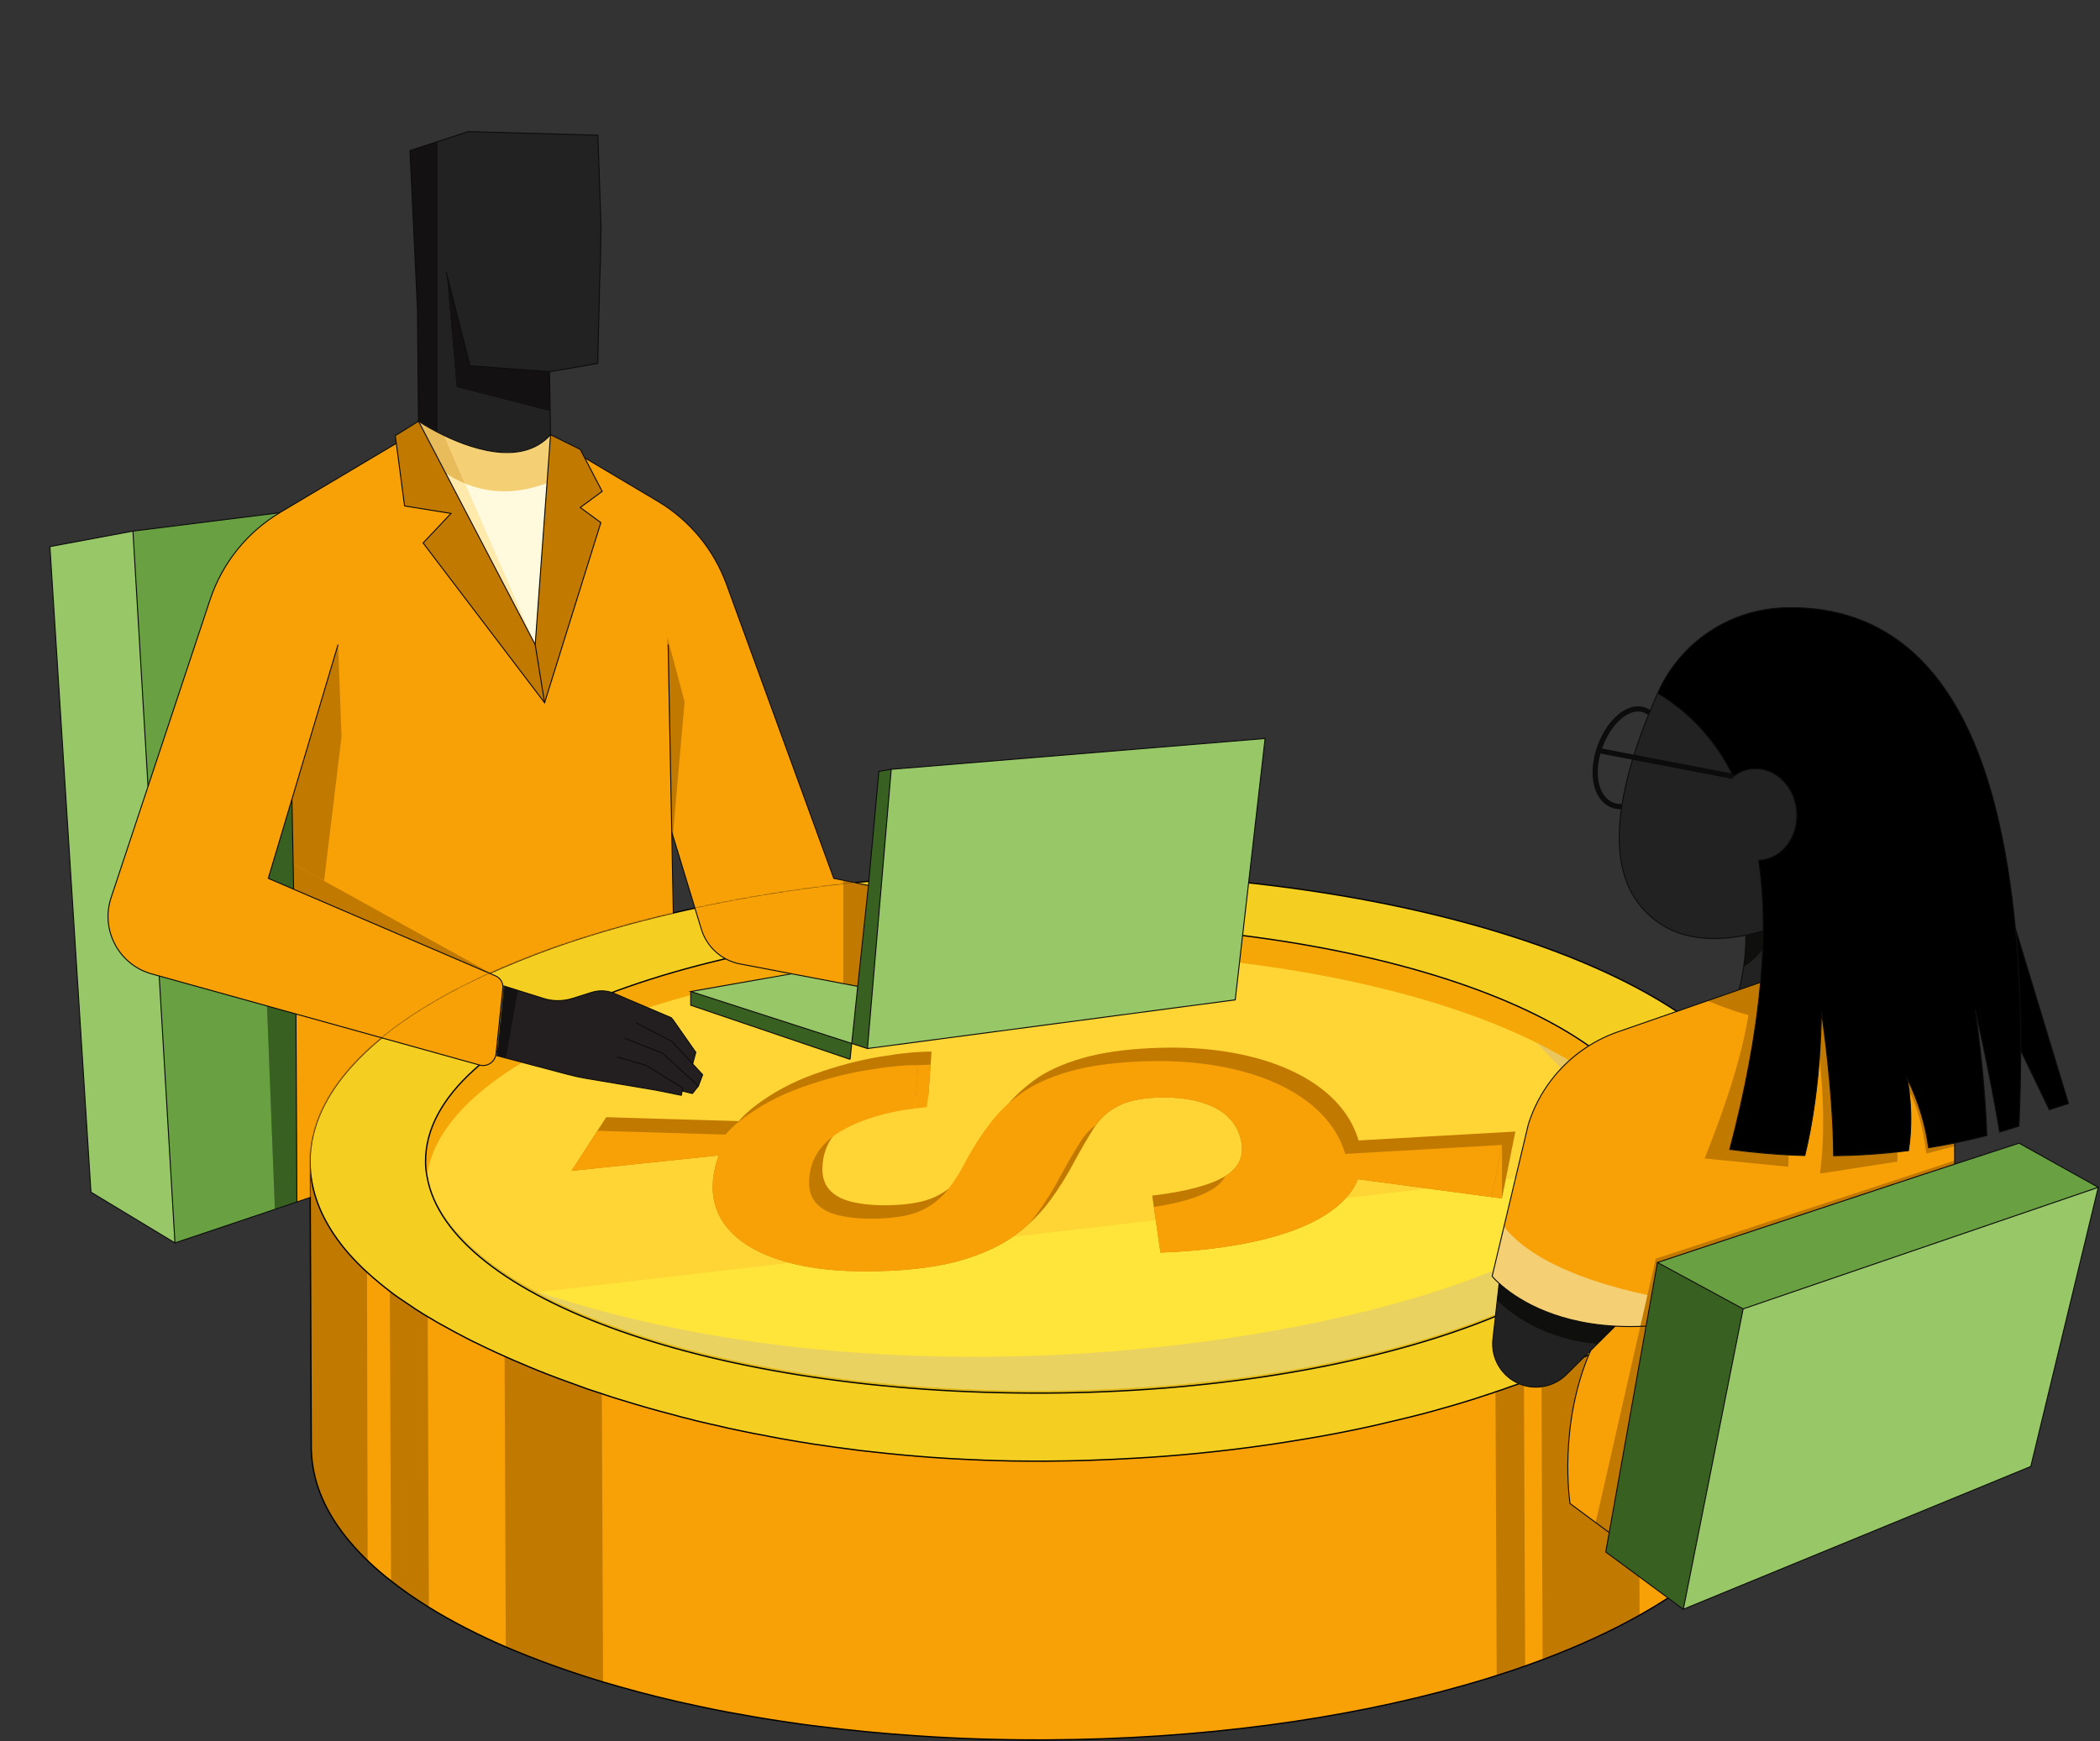 <svg width="1728" height="1433" viewBox="0 0 1728 1433" fill="none" xmlns="http://www.w3.org/2000/svg">
<rect x="0" y="0" width="1728" height="1433" fill="#333333" stroke="none"/>
<path d="M1463.24 1189.35L1462.99 1189.21C1461.73 1241.41 1419.76 1289.7 1349.15 1329.3C1325.64 1342.57 1298.92 1354.78 1269.37 1365.93C1264.7 1367.72 1259.88 1369.36 1254.96 1371.15C1247.32 1373.91 1239.57 1376.51 1231.55 1378.99C1229.71 1379.54 1227.87 1380.23 1225.89 1380.79C1218.25 1383.13 1210.48 1385.48 1202.48 1387.68C1105.42 1415.14 987.706 1431.4 860.705 1431.95C824.444 1432.09 788.914 1431.03 754.375 1428.57C726.991 1426.8 700.477 1424.18 674.559 1420.89C669.755 1420.36 664.927 1419.69 660.118 1419.05C643.22 1416.68 626.546 1414.15 610.383 1411.09C597.664 1408.98 585.087 1406.45 572.855 1403.78C551.262 1399.25 530.519 1394.03 510.628 1388.4C505.824 1387.06 501.019 1385.59 496.187 1384.26C467.422 1375.54 440.632 1365.86 416.164 1355.38C392.803 1345.28 371.693 1334.34 352.883 1322.74C341.639 1315.71 331.245 1308.56 321.725 1300.99C318.506 1298.55 315.539 1296.12 312.55 1293.54C309.032 1290.55 305.674 1287.5 302.478 1284.41C294.407 1276.66 287.37 1268.68 281.323 1260.64C265.709 1239.62 256.971 1217.36 256.258 1194.27L256.143 1194.41L255.154 959.494C255.959 981.797 264.72 1003.3 280.265 1023.65C286.427 1031.65 293.671 1039.42 301.926 1046.99C304.984 1049.79 308.181 1052.58 311.492 1055.31C314.458 1057.75 317.425 1060.19 320.644 1062.6C325.358 1066.26 330.417 1069.75 335.614 1073.13C339.822 1076.12 344.26 1078.95 348.859 1081.78C349.848 1082.33 350.837 1083 351.826 1083.55C354.056 1084.91 356.287 1086.24 358.632 1087.6C358.885 1087.74 359 1087.88 359.253 1087.99C368.888 1093.39 379.029 1098.91 389.791 1104.31C389.905 1104.31 390.135 1104.45 390.411 1104.59C393.378 1106.08 396.459 1107.56 399.563 1109.03C404.645 1111.45 409.821 1113.88 415.133 1116.16C420.189 1118.43 425.387 1120.73 430.699 1122.9C433.781 1124.25 436.863 1125.59 440.079 1126.8C440.587 1127.06 441.07 1127.19 441.574 1127.47C447.369 1129.75 453.44 1132.18 459.605 1134.46C466.525 1137.01 473.563 1139.57 480.735 1142.1C481.336 1142.37 482.091 1142.51 482.83 1142.9C486.416 1144.12 490.233 1145.31 493.937 1146.54C494.302 1146.67 494.81 1146.81 495.155 1146.93C499.866 1148.53 504.674 1150.15 509.596 1151.62C510.1 1151.76 510.607 1151.89 511.091 1152.03C524.931 1156.31 539.12 1160.47 553.813 1164.22C558.503 1165.55 563.312 1166.91 568.254 1167.97C569.358 1168.36 570.601 1168.63 571.819 1168.88C572.441 1169.16 573.176 1169.3 573.935 1169.42C576.027 1169.94 578.142 1170.5 580.214 1170.89C582.926 1171.55 585.639 1172.22 588.352 1172.75C595.252 1174.5 602.289 1175.97 609.323 1177.42C616.247 1178.89 623.399 1180.36 630.432 1181.53C631.675 1181.92 633.007 1182.06 634.274 1182.34C639.7 1183.39 645.011 1184.34 650.555 1185.26C653.267 1185.79 656.118 1186.18 659.087 1186.71C662.052 1187.1 664.996 1187.63 667.96 1188.15C669.824 1188.43 671.664 1188.69 673.528 1188.96C678.332 1189.63 683.136 1190.41 688.083 1191.08C691.417 1191.47 694.751 1192 698.199 1192.41C704.615 1193.33 711.145 1194.11 717.7 1194.78C722.504 1195.31 727.337 1195.81 732.141 1196.34C733.981 1196.48 735.844 1196.73 737.798 1196.87C742.488 1197.38 747.293 1197.77 752.239 1198.16C752.584 1198.3 752.974 1198.3 753.343 1198.3C771.346 1199.86 789.722 1200.85 808.37 1201.58C809.471 1201.72 810.693 1201.72 811.932 1201.72C817.224 1201.98 822.535 1202.09 827.961 1202.21C829.317 1202.21 830.674 1202.34 832.03 1202.32C841.159 1202.44 850.402 1202.51 859.787 1202.48C885.197 1202.37 910.099 1201.47 934.636 1199.98C942.153 1199.54 949.56 1199.1 956.964 1198.53C996.287 1195.51 1034.36 1190.87 1070.72 1184.73C1099.19 1180.13 1126.53 1174.43 1152.77 1167.92C1164.58 1165.16 1176.29 1162.13 1187.63 1158.81C1192.32 1157.57 1196.85 1156.19 1201.42 1154.81C1209.43 1152.47 1217.17 1149.98 1224.81 1147.36C1226.67 1146.81 1228.63 1146.26 1230.49 1145.43C1234.42 1144.21 1238.26 1142.97 1242.06 1141.45C1246.01 1140.21 1249.94 1138.72 1253.9 1137.18C1255.88 1136.49 1257.97 1135.82 1259.92 1134.85C1262.75 1134.02 1265.46 1132.92 1268.18 1131.82H1268.31C1268.92 1131.54 1269.67 1131.27 1270.27 1130.99C1273.61 1129.75 1276.8 1128.39 1280 1127.13C1288 1123.7 1295.89 1120.27 1303.38 1116.71C1304.88 1116.16 1306.24 1115.47 1307.57 1114.78C1308.08 1114.64 1308.56 1114.39 1309.04 1114.23C1309.29 1113.95 1309.55 1113.81 1309.89 1113.84C1314.07 1111.77 1318.15 1109.72 1322.19 1107.65C1325.62 1105.86 1329.09 1104.09 1332.4 1102.32C1332.52 1102.32 1332.66 1102.18 1332.77 1102.18C1333.76 1101.63 1334.61 1101.21 1335.48 1100.68C1339.42 1098.64 1343.12 1096.57 1346.8 1094.38C1347.17 1094.1 1347.65 1093.97 1348.04 1093.71C1363.03 1084.96 1376.83 1075.92 1389.25 1066.49C1392.93 1063.75 1396.61 1060.88 1400.05 1057.73C1404.24 1054.46 1408.17 1050.9 1411.97 1047.22C1413.46 1046 1414.93 1044.48 1416.38 1042.99C1416.75 1042.85 1417 1042.44 1417.37 1041.88C1420.93 1038.62 1424.36 1034.92 1427.44 1031.24C1445.95 1010.22 1457.47 988.144 1460.83 965.565C1461.68 961.081 1462.03 956.594 1462.14 952.111V950.34H1462.19L1463.2 1186.11C1463.2 1186.2 1463.2 1186.29 1463.2 1186.38V1189.24L1463.24 1189.35Z" fill="#F7A107"/>
<path d="M1348.15 1093.76L1349.14 1329.3C1325.64 1342.57 1298.92 1354.8 1269.37 1365.93L1268.38 1131.91C1268.98 1131.63 1269.69 1131.38 1270.29 1131.1C1273.63 1129.86 1276.82 1128.51 1280.02 1127.27C1288.02 1123.84 1295.88 1120.39 1303.41 1116.83C1304.9 1116.27 1306.26 1115.58 1307.59 1114.89C1308.1 1114.76 1308.58 1114.48 1309.06 1114.34C1309.31 1114.06 1309.57 1113.93 1309.94 1113.93C1314.12 1111.86 1318.19 1109.81 1322.24 1107.74C1325.68 1105.97 1329.14 1104.18 1332.45 1102.41C1332.56 1102.41 1332.7 1102.27 1332.82 1102.27C1333.8 1101.72 1334.65 1101.33 1335.53 1100.77C1339.46 1098.73 1343.16 1096.66 1346.84 1094.47C1347.21 1094.2 1347.72 1094.06 1348.08 1093.78C1348.08 1093.78 1348.11 1093.76 1348.13 1093.74L1348.15 1093.76Z" fill="#C17900"/>
<path d="M1253.99 1137.27L1254.98 1371.15C1247.34 1373.91 1239.6 1376.51 1231.57 1378.99L1230.58 1145.52C1234.49 1144.28 1238.3 1143.06 1242.1 1141.55C1246.06 1140.3 1249.99 1138.81 1253.92 1137.27C1253.92 1137.27 1253.94 1137.27 1253.97 1137.27H1253.99Z" fill="#C17900"/>
<path d="M495.24 1147.02L496.227 1384.26C467.463 1375.54 440.648 1365.86 416.205 1355.38L415.193 1116.25C420.229 1118.53 425.403 1120.8 430.69 1122.94C433.773 1124.27 436.879 1125.63 440.075 1126.85C440.579 1127.13 441.062 1127.26 441.57 1127.52C447.365 1129.79 453.432 1132.23 459.597 1134.51C466.517 1137.06 473.554 1139.61 480.73 1142.17C481.327 1142.44 482.087 1142.58 482.822 1142.97C486.408 1144.19 490.225 1145.38 493.929 1146.6C494.294 1146.74 494.802 1146.88 495.147 1147.02C495.147 1147.02 495.192 1147.02 495.216 1147.02H495.24Z" fill="#C17900"/>
<path d="M351.916 1083.62L352.928 1322.75C341.684 1315.73 331.29 1308.56 321.77 1300.99L320.758 1062.7C325.449 1066.33 330.485 1069.8 335.659 1073.18C339.867 1076.17 344.328 1079 348.904 1081.83C349.892 1082.38 350.881 1083.05 351.87 1083.6C351.87 1083.6 351.893 1083.6 351.916 1083.62Z" fill="#C17900"/>
<path d="M302.519 1284.44C294.448 1276.69 287.411 1268.71 281.364 1260.66C265.75 1239.64 257.012 1217.38 256.299 1194.29L256.184 1194.43L255.195 959.518C256 981.821 264.761 1003.32 280.306 1023.67C286.469 1031.67 293.712 1039.45 301.967 1047.01L302.519 1284.44Z" fill="#C17900"/>
<path d="M255.13 955.538V956.481C255.222 979.868 264.075 1002.4 280.332 1023.67C288.771 1034.64 299.28 1045.2 311.537 1055.34C314.503 1057.77 317.469 1060.21 320.688 1062.65C325.379 1066.31 330.461 1069.8 335.658 1073.18C339.866 1076.15 344.327 1079 348.903 1081.83C349.892 1082.36 350.881 1083.05 351.87 1083.6C354.1 1084.93 356.308 1086.29 358.676 1087.64C358.929 1087.78 359.044 1087.92 359.297 1088.04C368.932 1093.44 379.073 1098.96 389.835 1104.36C389.95 1104.36 390.202 1104.5 390.455 1104.61C393.422 1106.11 396.503 1107.58 399.608 1109.05C404.667 1111.49 409.864 1113.91 415.176 1116.21C420.236 1118.5 425.43 1120.78 430.742 1122.94C433.824 1124.27 436.927 1125.63 440.127 1126.85C440.63 1127.1 441.114 1127.24 441.621 1127.52C447.416 1129.79 453.483 1132.23 459.648 1134.51C466.568 1137.06 473.606 1139.61 480.757 1142.17C481.379 1142.44 482.114 1142.58 482.849 1142.97C486.439 1144.19 490.256 1145.38 493.956 1146.61C494.325 1146.74 494.829 1146.88 495.198 1147.02C499.889 1148.63 504.717 1150.24 509.639 1151.71C510.123 1151.85 510.626 1151.99 511.109 1152.12C524.929 1156.42 539.143 1160.56 553.836 1164.31C558.526 1165.64 563.33 1166.98 568.277 1168.06C569.381 1168.45 570.62 1168.73 571.863 1169C572.484 1169.28 573.219 1169.42 573.958 1169.53C576.049 1170.06 578.165 1170.61 580.257 1171C582.969 1171.67 585.682 1172.34 588.395 1172.86C595.319 1174.61 602.357 1176.06 609.391 1177.53C616.315 1179 623.466 1180.47 630.5 1181.65C631.742 1182.04 633.099 1182.18 634.317 1182.45C639.747 1183.51 645.059 1184.45 650.598 1185.37C653.311 1185.9 656.161 1186.31 659.13 1186.85C662.095 1187.24 665.039 1187.76 668.007 1188.29C669.847 1188.55 671.707 1188.82 673.571 1189.08C678.375 1189.74 683.184 1190.53 688.126 1191.19C691.46 1191.58 694.794 1192.11 698.246 1192.5C704.658 1193.42 711.192 1194.23 717.743 1194.87C722.551 1195.4 727.355 1195.93 732.184 1196.43C734.024 1196.55 735.888 1196.82 737.865 1196.96C742.556 1197.49 747.36 1197.88 752.306 1198.25C752.672 1198.39 753.041 1198.39 753.411 1198.39C771.414 1199.95 789.81 1200.94 808.414 1201.68C809.518 1201.82 810.761 1201.82 812 1201.79C817.311 1202.05 822.603 1202.16 828.028 1202.27C829.385 1202.27 830.741 1202.39 832.098 1202.39C841.227 1202.48 850.47 1202.58 859.855 1202.55C885.265 1202.44 910.167 1201.52 934.704 1200.07C942.221 1199.63 949.628 1199.19 957.007 1198.62C996.33 1195.61 1034.41 1190.96 1070.76 1184.82C1099.23 1180.22 1126.57 1174.52 1152.81 1168.04C1164.65 1165.25 1176.34 1162.22 1187.67 1158.91C1192.36 1157.66 1196.92 1156.28 1201.47 1154.91C1209.47 1152.56 1217.22 1150.08 1224.88 1147.45C1226.72 1146.9 1228.69 1146.35 1230.53 1145.52C1234.49 1144.28 1238.28 1143.04 1242.1 1141.55C1246.05 1140.3 1249.99 1138.78 1253.92 1137.27C1255.9 1136.58 1257.99 1135.89 1259.94 1134.92C1262.77 1134.09 1265.49 1132.99 1268.2 1131.91H1268.31C1268.93 1131.63 1269.67 1131.36 1270.27 1131.08C1273.61 1129.84 1276.8 1128.49 1280 1127.24C1288 1123.82 1295.88 1120.39 1303.38 1116.8C1304.85 1116.25 1306.21 1115.56 1307.57 1114.87C1308.05 1114.73 1308.55 1114.46 1309.04 1114.32C1309.29 1114.04 1309.52 1113.91 1309.91 1113.91C1314.1 1111.86 1318.17 1109.79 1322.22 1107.74C1325.66 1105.97 1329.12 1104.18 1332.42 1102.41C1332.54 1102.41 1332.68 1102.27 1332.79 1102.27C1333.78 1101.72 1334.63 1101.31 1335.51 1100.78C1339.44 1098.73 1343.14 1096.66 1346.82 1094.47C1347.19 1094.2 1347.67 1094.06 1348.06 1093.78C1363.08 1085.02 1376.85 1075.98 1389.27 1066.56C1392.95 1063.82 1396.65 1060.95 1400.08 1057.82C1404.26 1054.55 1408.19 1050.99 1411.99 1047.31C1413.46 1046.09 1414.93 1044.58 1416.4 1043.08C1416.77 1042.94 1417.02 1042.53 1417.37 1041.98C1420.93 1038.71 1424.38 1035.01 1427.44 1031.33C1445.98 1010.31 1457.47 988.238 1460.83 965.679C1461.68 961.195 1462.02 956.712 1462.12 952.204V950.434C1462.12 947.169 1461.96 943.766 1461.45 940.521C1460.42 930.336 1457.54 920.151 1453.06 910.376C1450.94 905.502 1448.46 900.605 1445.47 895.866C1381.77 792.411 1142.46 716.482 857.345 717.952C702.843 718.736 561.974 742.168 455.461 779.858C435.639 787.01 416.922 794.551 399.561 802.531C396.227 804.046 392.916 805.678 389.72 807.197C305.788 847.783 255.452 899.52 255.061 955.514L255.13 955.538Z" fill="#F4CF21"/>
<path d="M859.579 1146.54C1128.99 1145.2 1349.72 1064.12 1366 963.355C1366.83 959.242 1367.15 955.124 1367.13 950.941C1366.62 844.497 1138.02 758.976 857.715 760.357C577.406 761.737 349.663 849.508 350.169 955.952C350.169 960.139 350.537 964.253 351.41 968.346C368.657 1068.95 590.17 1147.84 859.579 1146.51V1146.54Z" fill="#F5A707"/>
<path d="M859.575 1146.54C1128.98 1145.2 1349.71 1064.12 1365.99 963.356C1348.75 862.752 1127.24 783.858 857.828 785.19C588.415 786.526 367.687 867.58 351.406 968.371C368.653 1068.97 590.166 1147.87 859.575 1146.54Z" fill="#DFBA1E"/>
<path d="M351.406 966.276C357.477 1001.87 389.302 1034.76 439.729 1062.28C440.35 1062.67 441.085 1063.09 441.845 1063.5C533.803 1113.12 686.859 1145.25 859.619 1144.4C1128.94 1143.13 1349.71 1062.01 1365.95 961.195C1365.7 959.563 1365.33 957.792 1364.82 956.042C1355.92 919.367 1319.89 885.68 1264.4 858.199C1171.34 811.843 1023.6 782.27 857.873 783.123C588.415 784.386 367.664 865.513 351.429 966.3L351.406 966.276Z" fill="#FFD536"/>
<path d="M859.58 1144.42C1128.99 1143.08 1349.72 1062.03 1366 961.24C1365.66 959.518 1365.31 957.723 1364.8 956.021C1110.62 985.683 720.875 1030.96 441.898 1063.5C533.856 1113.12 686.888 1145.27 859.58 1144.42Z" fill="#FFE439"/>
<g style="mix-blend-mode:multiply" opacity="0.2">
<path d="M439.758 1062.28C440.379 1062.67 441.114 1063.09 441.874 1063.5C533.832 1113.12 686.884 1145.25 859.648 1144.4C1128.96 1143.13 1349.74 1062.01 1365.97 961.195C1365.72 959.563 1365.36 957.792 1364.85 956.046C1355.95 919.367 1319.92 885.68 1264.43 858.199C1312.6 909.665 1358.09 946.523 1302.76 1001.99C1219.13 1085.85 782.59 1177.9 439.782 1062.3L439.758 1062.28Z" fill="#988AFF"/>
</g>
<path d="M1227.37 985.224L1117.34 970.507C1115.75 974.556 1113.61 978.463 1110.73 982.142C1110.46 982.487 1110.19 982.857 1109.91 983.202C1107.19 986.511 1104.07 989.687 1100.5 992.676C1100.23 992.928 1099.93 993.159 1099.65 993.387C1088.11 1002.84 1072.26 1010.61 1052.17 1016.64C1024.96 1024.75 992.403 1029.54 954.875 1030.89L949.45 993.387L948.093 984.006C976.029 980.672 996.013 975.315 1008.02 968.046C1008.13 967.977 1008.22 967.908 1008.34 967.839C1019.9 960.667 1024.09 950.616 1021.03 937.901C1018.02 925.438 1010.2 916.422 997.601 910.676C985.252 905.019 969.844 902.602 951.334 903.362C938.135 903.914 927.556 906.282 919.508 910.558C912.425 914.306 906.561 919.342 901.919 925.758C901.229 926.701 900.583 927.667 899.941 928.678C894.926 936.638 889.407 946.108 883.385 957.215C877.841 967.701 871.425 977.935 864.16 987.892C859.01 994.93 852.984 1001.55 846.064 1007.76C843.006 1010.52 839.785 1013.19 836.358 1015.78C825.093 1024.34 810.351 1031.38 792.162 1036.85C773.834 1042.34 750.609 1045.47 722.669 1046.21C689.076 1047.08 661.136 1043.68 639.061 1036.11C617.468 1028.73 602.499 1018.06 594.036 1004.36C585.829 991.113 584.355 975.429 589.252 957.516C589.853 955.262 590.564 953.077 591.323 950.941L470.207 963.656L491.592 930.636L498.837 919.46L607.88 922.68C611.466 918.631 615.397 914.838 619.836 911.366C634.646 899.752 651.41 890.671 670.241 883.93C688.845 877.262 706.852 872.526 724.351 869.627C741.801 866.731 755.852 865.375 766.545 865.537L763.97 901.157C760.453 901.591 757.026 902.099 753.691 902.671C734.905 905.868 718.852 911.09 705.426 918.449C696.642 923.253 689.856 928.934 685.097 935.533C681.141 941.004 678.591 947.099 677.437 953.861C675.76 963.725 676.91 971.543 680.958 977.2C685.072 982.95 691.72 986.926 700.918 989.135C710.186 991.34 721.061 992.238 733.5 991.848C748.745 991.364 760.705 989.111 769.257 985.135C773.351 983.226 777.099 980.948 780.571 978.28C784.32 975.405 787.678 972.07 790.692 968.302C796.369 961.171 801.636 952.712 806.534 943.006C811.984 932.959 818.262 923.208 825.413 913.758C826.883 911.825 828.402 909.941 830.01 908.077C836.082 901.088 843.164 894.671 851.237 888.831C861.284 881.562 874.255 875.629 890.167 871.008C905.964 866.411 925.026 863.629 947.516 862.593C968.833 861.627 988.61 862.475 1006.94 865.237C1025.49 868.019 1042.14 872.482 1056.9 878.667C1071.97 884.99 1084.54 892.763 1094.59 902.05C1104.89 911.594 1112.3 922.449 1116.69 934.729C1117.17 936.037 1117.5 937.324 1117.88 938.616L1246.94 931.257L1235.87 986.304L1227.37 985.155V985.224Z" fill="#C17900"/>
<path d="M1109.91 983.202C1107.19 986.512 1104.07 989.687 1100.5 992.676C1100.16 992.859 1099.88 993.09 1099.65 993.387C1088.11 1002.84 1072.26 1010.61 1052.17 1016.64C1024.97 1024.75 992.404 1029.54 954.876 1030.89L949.446 993.387C971.019 990.032 986.905 985.273 997.046 979.108C1002.29 975.937 1006.04 972.164 1008.34 967.839C1019.91 960.667 1024.09 950.616 1021.03 937.901C1018.02 925.438 1010.2 916.422 997.598 910.676C985.252 905.019 969.845 902.603 951.335 903.362C938.132 903.914 927.557 906.282 919.508 910.558C912.426 914.306 906.562 919.346 901.916 925.759C896.787 929.531 892.466 934.177 888.969 939.741C883.958 947.676 878.439 957.146 872.413 968.278C866.873 978.763 860.457 988.997 853.167 998.955C850.958 1001.96 848.591 1004.91 846.04 1007.76C842.982 1010.52 839.762 1013.19 836.334 1015.78C825.069 1024.34 810.328 1031.38 792.138 1036.85C773.811 1042.35 750.586 1045.47 722.646 1046.21C689.053 1047.08 661.113 1043.68 639.037 1036.11C617.445 1028.73 602.476 1018.06 594.013 1004.36C585.805 991.113 584.331 975.429 589.229 957.516C589.83 955.262 590.54 953.077 591.3 950.941L470.184 963.656L491.569 930.636L596.888 933.763C600.474 929.714 604.429 925.921 608.868 922.449C623.678 910.834 640.438 901.754 659.273 895.017C677.877 888.348 695.88 883.609 713.379 880.714C730.857 877.814 744.908 876.458 755.577 876.62L753.692 902.696L753.002 912.239C729.728 915.159 710.276 920.861 694.479 929.507C691.051 931.371 687.924 933.373 685.118 935.533C674.726 943.42 668.496 953.191 666.494 964.919C664.817 974.783 665.966 982.605 670.011 988.262C674.129 994.008 680.773 997.988 689.971 1000.19C699.238 1002.4 710.114 1003.32 722.532 1002.91C737.777 1002.4 749.737 1000.17 758.29 996.169C766.797 992.217 773.924 986.581 779.699 979.36C779.975 979.015 780.272 978.649 780.548 978.28C785.909 971.38 790.896 963.287 795.541 954.068C800.991 944.017 807.27 934.266 814.421 924.816C818.929 918.839 824.123 913.275 829.967 908.077C833.183 905.246 836.611 902.489 840.221 899.89C850.292 892.6 863.239 886.691 879.15 882.07C894.947 877.469 914.014 874.687 936.5 873.651C957.816 872.665 977.593 873.538 995.921 876.299C1014.48 879.081 1031.13 883.54 1045.89 889.725C1060.95 896.052 1073.55 903.821 1083.6 913.112C1093.9 922.656 1101.31 933.511 1105.7 945.788C1106.18 947.099 1106.5 948.387 1106.87 949.674L1235.92 942.315L1227.32 985.18L1117.29 970.462C1115.7 974.511 1113.56 978.418 1110.69 982.097C1110.41 982.442 1110.14 982.812 1109.86 983.157L1109.91 983.202Z" fill="#F7A107"/>
<path d="M755.555 876.64L765.765 876.206L763.949 901.202L762.638 911.159L752.98 912.26L755.555 876.64Z" fill="#F7A107"/>
<path d="M1227.37 985.225L1235.88 986.374L1235.96 942.36L1227.37 985.225Z" fill="#F7A107"/>
<path d="M1462.17 950.458H1462.21L1463.2 1186.23C1463.2 1186.31 1463.2 1186.41 1463.2 1186.5V1189.35L1462.97 1189.21C1461.7 1241.41 1419.74 1289.7 1349.12 1329.3C1325.62 1342.57 1298.9 1354.8 1269.35 1365.93C1264.66 1367.73 1259.88 1369.36 1254.93 1371.15C1247.3 1373.91 1239.55 1376.51 1231.52 1378.99C1229.68 1379.54 1227.84 1380.23 1225.87 1380.79C1218.23 1383.13 1210.46 1385.48 1202.46 1387.69C1105.4 1415.14 987.683 1431.4 860.683 1431.95C824.422 1432.09 788.916 1431.03 754.353 1428.59C726.965 1426.8 700.455 1424.2 674.537 1420.91C669.733 1420.38 664.904 1419.74 660.096 1419.07C643.194 1416.71 626.524 1414.18 610.361 1411.12C597.642 1409 585.04 1406.47 572.833 1403.8C551.24 1399.28 530.496 1394.05 510.605 1388.42C505.801 1387.09 500.993 1385.61 496.164 1384.28C467.4 1375.57 440.585 1365.89 416.142 1355.4C392.78 1345.3 371.647 1334.38 352.86 1322.77C341.616 1315.76 331.222 1308.58 321.702 1301.01C318.483 1298.58 315.516 1296.14 312.55 1293.57C300.179 1283.03 289.762 1271.91 281.323 1260.66C265.709 1239.66 256.971 1217.41 256.258 1194.29L256.143 1194.43L255.154 959.518" stroke="black" stroke-width="1.081" stroke-linecap="round" stroke-linejoin="round"/>
<path d="M255.13 955.538V956.481C255.221 979.868 264.075 1002.4 280.332 1023.67C288.771 1034.64 299.28 1045.2 311.537 1055.34C314.503 1057.77 317.469 1060.21 320.688 1062.65C325.379 1066.31 330.461 1069.8 335.658 1073.18C339.866 1076.15 344.327 1079 348.903 1081.83C349.892 1082.36 350.881 1083.05 351.87 1083.6C354.1 1084.93 356.308 1086.29 358.676 1087.64C358.929 1087.78 359.044 1087.92 359.297 1088.04C368.932 1093.44 379.073 1098.96 389.834 1104.36C389.95 1104.36 390.202 1104.5 390.455 1104.61C393.422 1106.11 396.503 1107.58 399.608 1109.05C404.667 1111.49 409.862 1113.91 415.174 1116.21C420.234 1118.5 425.432 1120.78 430.744 1122.94C433.826 1124.27 436.929 1125.63 440.125 1126.85C440.632 1127.1 441.116 1127.24 441.619 1127.52C447.414 1129.79 453.485 1132.23 459.646 1134.51C466.57 1137.06 473.604 1139.61 480.755 1142.17C481.377 1142.44 482.116 1142.58 482.851 1142.97C486.437 1144.19 490.254 1145.38 493.958 1146.61C494.323 1146.74 494.831 1146.88 495.196 1147.02C499.891 1148.63 504.719 1150.24 509.637 1151.71C510.121 1151.85 510.628 1151.99 511.112 1152.12C524.931 1156.42 539.141 1160.56 553.834 1164.31C558.528 1165.64 563.332 1166.98 568.275 1168.06C569.379 1168.45 570.622 1168.73 571.865 1169C572.486 1169.28 573.221 1169.42 573.956 1169.53C576.047 1170.06 578.163 1170.61 580.255 1171C582.972 1171.67 585.684 1172.34 588.397 1172.86C595.317 1174.61 602.355 1176.06 609.393 1177.53C616.313 1179 623.464 1180.47 630.502 1181.65C631.745 1182.04 633.101 1182.18 634.319 1182.45C639.745 1183.51 645.057 1184.45 650.6 1185.37C653.313 1185.9 656.163 1186.31 659.128 1186.85C662.097 1187.24 665.041 1187.76 668.005 1188.29C669.845 1188.55 671.709 1188.82 673.569 1189.08C678.377 1189.74 683.182 1190.53 688.128 1191.19C691.462 1191.58 694.796 1192.11 698.244 1192.5C704.66 1193.42 711.191 1194.23 717.745 1194.87C722.549 1195.4 727.357 1195.93 732.186 1196.43C734.026 1196.55 735.886 1196.82 737.863 1196.96C742.554 1197.49 747.362 1197.88 752.304 1198.25C752.674 1198.39 753.043 1198.39 753.409 1198.39C771.416 1199.95 789.812 1200.94 808.412 1201.68C809.516 1201.82 810.759 1201.82 812.002 1201.79C817.313 1202.05 822.601 1202.16 828.026 1202.27C829.387 1202.27 830.743 1202.39 832.1 1202.39C841.229 1202.48 850.472 1202.58 859.853 1202.55C885.263 1202.44 910.165 1201.52 934.702 1200.07C942.223 1199.63 949.626 1199.19 957.009 1198.62C996.328 1195.61 1034.41 1190.96 1070.76 1184.82C1099.23 1180.22 1126.57 1174.52 1152.81 1168.04C1164.65 1165.25 1176.33 1162.22 1187.67 1158.91C1192.36 1157.66 1196.91 1156.28 1201.47 1154.91C1209.47 1152.56 1217.22 1150.08 1224.88 1147.45C1226.72 1146.9 1228.7 1146.35 1230.54 1145.52C1234.49 1144.28 1238.28 1143.04 1242.1 1141.55C1246.06 1140.3 1249.99 1138.78 1253.92 1137.27C1255.9 1136.58 1257.99 1135.89 1259.95 1134.92C1262.77 1134.09 1265.48 1132.99 1268.2 1131.91H1268.32C1268.94 1131.63 1269.67 1131.36 1270.27 1131.08C1273.6 1129.84 1276.8 1128.49 1279.99 1127.24C1288 1123.82 1295.89 1120.39 1303.38 1116.8C1304.85 1116.25 1306.21 1115.56 1307.57 1114.87C1308.05 1114.73 1308.56 1114.46 1309.04 1114.32C1309.29 1114.04 1309.52 1113.91 1309.91 1113.91C1314.1 1111.86 1318.17 1109.79 1322.21 1107.74C1325.67 1105.97 1329.11 1104.18 1332.42 1102.41C1332.54 1102.41 1332.68 1102.27 1332.79 1102.27C1333.78 1101.72 1334.63 1101.31 1335.51 1100.77C1339.44 1098.73 1343.14 1096.66 1346.82 1094.47C1347.19 1094.2 1347.67 1094.06 1348.06 1093.78C1363.08 1085.02 1376.85 1075.98 1389.27 1066.56C1392.95 1063.82 1396.65 1060.95 1400.08 1057.82C1404.26 1054.55 1408.19 1050.99 1411.99 1047.31C1413.46 1046.09 1414.93 1044.58 1416.4 1043.08C1416.77 1042.94 1417.02 1042.53 1417.37 1041.98C1420.93 1038.71 1424.38 1035.01 1427.44 1031.33C1445.97 1010.31 1457.47 988.238 1460.83 965.679C1461.68 961.195 1462.03 956.712 1462.12 952.204V950.434C1462.12 947.169 1461.96 943.766 1461.45 940.521C1460.41 930.336 1457.54 920.151 1453.06 910.376C1450.94 905.502 1448.46 900.605 1445.47 895.866C1381.77 792.411 1142.46 716.482 857.347 717.952C702.845 718.736 561.976 742.168 455.463 779.858C435.641 787.01 416.924 794.551 399.561 802.531C396.227 804.046 392.916 805.678 389.72 807.197C305.788 847.783 255.452 899.52 255.061 955.514L255.13 955.538Z" stroke="black" stroke-width="1.081" stroke-linecap="round" stroke-linejoin="round"/>
<path d="M859.587 1146.54C1129 1145.2 1349.73 1064.12 1366.01 963.355C1366.83 959.242 1367.16 955.124 1367.13 950.941C1366.63 844.497 1138.04 758.976 857.727 760.357C577.414 761.737 349.673 849.508 350.179 955.952C350.179 960.139 350.547 964.253 351.42 968.346C368.666 1068.95 590.178 1147.84 859.587 1146.51V1146.54Z" stroke="black" stroke-width="1.081" stroke-linecap="round" stroke-linejoin="round"/>
<path d="M1041 607.784L1016.42 822.88L713.781 862.959L733.351 633.149L1041 607.784Z" fill="#97C767"/>
<path d="M705.804 811.773L700.862 858.776L568.387 816.025L651.329 801.402L705.804 811.773Z" fill="#97C767"/>
<path d="M733.354 633.149L713.784 862.959L700.861 858.776L705.804 811.774L707.964 791.424L714.588 728.762L723.189 634.826L733.354 633.149Z" fill="#376021"/>
<path d="M700.862 858.776L699.481 871.836L568.387 827.319V816.026L700.862 858.776Z" fill="#376021"/>
<path d="M703.576 726.484C700.36 726.829 697.139 727.194 693.919 727.564C651.103 732.486 610.241 739.178 571.885 747.43L577.152 764.722C581.635 779.44 593.892 790.433 608.999 793.328L651.379 801.402L693.963 809.52L705.854 811.773L708.015 791.42L714.638 728.737L703.625 726.484H703.576Z" fill="#F7A107"/>
<path d="M407.863 803.217L402.896 801.081C401.815 801.564 400.734 802.047 399.676 802.551C396.342 804.07 393.031 805.702 389.834 807.221C360.171 821.569 334.693 837.321 314.135 854.154L394.618 876.527C401.056 878.322 407.543 873.883 408.229 867.235L413.817 813.337C414.28 809.036 411.864 804.943 407.888 803.217H407.863Z" fill="#F7A107"/>
<path d="M714.585 728.758L707.965 791.444L705.801 811.794L693.914 809.54V727.589C697.134 727.219 700.351 726.854 703.571 726.508L714.585 728.758Z" fill="#C17900"/>
<path d="M714.588 728.762L703.574 726.484" stroke="#0C0C0C" stroke-width="0.805" stroke-miterlimit="10"/>
<path d="M402.887 801.081L407.854 803.217C411.833 804.918 414.246 809.012 413.787 813.337L408.199 867.235C407.508 873.883 401.025 878.322 394.586 876.527L314.104 854.154" stroke="#0C0C0C" stroke-width="0.805" stroke-miterlimit="10"/>
<path d="M705.805 811.774L693.919 809.52L651.331 801.402L608.95 793.329C593.843 790.457 581.586 779.44 577.103 764.727L571.836 747.431" stroke="#0C0C0C" stroke-width="0.805" stroke-miterlimit="10"/>
<path d="M733.351 633.149L1041 607.784L1016.42 822.88L713.781 862.959L733.351 633.149Z" stroke="#0C0C0C" stroke-width="0.805" stroke-miterlimit="10"/>
<path d="M651.329 801.402L568.387 816.025L700.858 858.776L713.784 862.959" stroke="#0C0C0C" stroke-width="0.805" stroke-miterlimit="10"/>
<path d="M568.387 816.026V827.319L699.481 871.836" stroke="#0C0C0C" stroke-width="0.805" stroke-miterlimit="10"/>
<path d="M699.48 871.836L700.861 858.776L705.803 811.774L707.964 791.424L714.588 728.762L723.189 634.826L733.349 633.149" stroke="#0C0C0C" stroke-width="0.805" stroke-miterlimit="10"/>
<mask id="mask0_729_598" style="mask-type:luminance" maskUnits="userSpaceOnUse" x="404" y="800" width="194" height="119">
<path d="M585.785 839.92L532.529 800.366L413.991 810.141C414.219 811.176 414.288 812.277 414.174 813.361L408.586 867.259C408.265 870.435 406.633 873.261 404.102 875.126L470.168 900.304L597.558 918.172L585.785 839.92Z" fill="white"/>
</mask>
<g mask="url(#mask0_729_598)">
<path d="M578.186 884.506L574.645 893.843L569.744 899.959L561.329 897.891L560.618 901.408L539.574 897.152L482.618 887.564C477.513 886.691 472.453 885.611 467.442 884.275L416.277 870.731L384.359 862.293L410.713 810.21L426.235 815.083L447.137 821.662C454.93 824.098 463.279 824.098 471.073 821.662L486.894 816.671C492.645 814.856 498.83 815.038 504.462 817.154L552.452 837.618L554.153 839.782L572.55 866.041L569.975 875.56L578.186 884.462V884.506Z" fill="#231F20"/>
<path d="M569.977 875.609L572.552 866.09L554.156 839.827L552.454 837.666L504.461 817.199C498.828 815.083 492.643 814.9 486.893 816.72L471.075 821.706C463.278 824.167 454.932 824.167 447.135 821.706L410.712 810.254L384.359 862.341L467.465 884.324C472.476 885.656 477.536 886.736 482.641 887.613L539.601 897.201L560.641 901.453L561.352 897.936L561.859 895.451L531.572 876.827L507.933 869.952" stroke="#0C0C0C" stroke-width="0.805" stroke-miterlimit="10"/>
<path d="M513.979 854.451L545.297 866.845L549.667 870.87L574.638 893.867L569.741 899.983L561.326 897.912" stroke="#0C0C0C" stroke-width="0.805" stroke-miterlimit="10"/>
<path d="M523.275 841.646L553.01 857.236L569.977 875.608V875.633L578.189 884.506L574.647 893.867" stroke="#0C0C0C" stroke-width="0.805" stroke-miterlimit="10"/>
<path d="M426.21 815.132L416.277 870.78L384.359 862.341L410.689 810.254L426.21 815.132Z" fill="#141112"/>
</g>
<mask id="mask1_729_598" style="mask-type:luminance" maskUnits="userSpaceOnUse" x="0" y="0" width="1099" height="1075">
<path d="M1098.56 0.53V736.259C1024.67 724.072 943.108 717.517 857.404 717.952C702.902 718.735 562.033 742.167 455.52 779.854C435.698 787.005 416.981 794.571 399.643 802.531C396.308 804.045 392.997 805.678 389.801 807.197C305.869 847.783 255.533 899.52 255.141 955.514V956.456C255.141 957.609 255.188 958.759 255.234 959.883C255.234 959.745 255.234 959.632 255.234 959.494L255.716 1074.93H0.609V0.53H1098.58H1098.56Z" fill="white"/>
</mask>
<g mask="url(#mask1_729_598)">
<path d="M130.996 803.241L143.942 1022.96L74.842 981.151L41.062 449.854L109.404 437.115L121.798 647.241L91.399 738.784C82.454 765.758 98.182 794.64 125.707 801.747L130.996 803.217V803.241Z" fill="#97C767"/>
<path d="M240.218 657.727L241.62 731.841L220.764 722.894L240.218 657.727Z" fill="#376021"/>
<path d="M243.532 834.511L244.314 989.2L226.217 995.296L219.709 827.892L243.532 834.511Z" fill="#376021"/>
<path d="M219.715 827.892L226.223 995.296L143.969 1022.93L131 803.241L219.715 827.892Z" fill="#69A041"/>
<path d="M109.402 437.115L230.057 422.004C203.061 438.264 182.78 463.625 172.846 493.543L121.797 647.241L109.402 437.115Z" fill="#69A041"/>
<path d="M452.17 305.95L452.698 338.603L375.505 318.735L367.135 223.329L386.773 300.937L452.17 305.95Z" fill="#141112"/>
<path d="M360.37 116.402V355.872C350.643 350.859 344.366 346.651 344.366 346.651L343.515 254.28L337.375 123.898L360.347 116.425L360.37 116.402Z" fill="#141112"/>
<path d="M494.179 213.579L493.533 231.308L491.925 299.098L452.163 305.95L386.767 300.937L367.129 223.329L375.477 318.735L452.695 338.603L453.016 357.781C428.504 385.122 384.099 368.083 360.346 355.872V116.402L385.318 108.262L491.994 111.228L494.544 185.249L494.13 213.579H494.179Z" fill="#222222"/>
<path d="M453.017 357.781L450.118 397.516L440.416 530.543L366.692 389.353L344.387 346.651C344.387 346.651 350.664 350.859 360.391 355.872C362.001 356.7 363.703 357.551 365.496 358.424C390.055 370.198 430.182 383.282 453.038 357.781H453.017Z" fill="#FFF9DE"/>
<path d="M693.917 724.506L686.095 722.898L597.841 480.828C587.4 452.222 567.42 428.075 541.226 412.509L481.094 376.752L495.515 404.415L477.508 417.658L494.435 430.122L448.143 578.325L348.184 446.865L371.11 422.556L332.938 416.395L326.132 364.886L230.749 421.594C230.542 421.732 230.312 421.845 230.105 421.983C203.108 438.24 182.827 463.605 172.893 493.518L121.844 647.22L91.445 738.764C82.499 765.738 98.228 794.616 125.753 801.722L131.042 803.197L219.757 827.847L243.58 834.467L243.971 910.765L244.362 989.155L485.878 907.959L556.613 884.182L552.954 692.542L552.796 684.562L553.714 687.599L577.17 764.653C581.654 779.371 593.91 790.364 609.017 793.259L651.398 801.333L693.986 809.451L705.872 811.704L708.033 791.351L714.656 728.669L693.986 724.437L693.917 724.506ZM241.625 731.84L220.769 722.898L240.223 657.726L241.234 710.869L241.625 731.82V731.84Z" fill="#F7A107"/>
<path d="M481.068 376.751L495.489 404.416L477.482 417.659L494.404 430.122L448.117 578.35L440.393 530.543L453.014 357.78L477.482 369.899L481.068 376.751Z" fill="#C17900"/>
<path d="M440.392 530.543L448.12 578.35L348.159 446.861L371.085 422.556L332.913 416.396L326.107 364.885L325.256 358.539L344.365 346.65L440.392 530.543Z" fill="#C17900"/>
<path d="M714.585 728.758L707.961 791.42L705.801 811.774L693.914 809.52V724.506L714.585 728.758Z" fill="#C17900"/>
<path d="M553.659 687.668L552.737 684.631L552.875 692.611L549.127 524.334L563.341 577.545L553.659 687.668Z" fill="#C17900"/>
<path d="M407.849 803.217L241.617 731.816L241.203 710.869L266.659 724.989L407.849 803.217Z" fill="#C17900"/>
<path d="M281.057 606.24L266.662 724.985L241.207 710.869L240.195 657.726L278.16 530.539L281.057 606.24Z" fill="#C17900"/>
<path d="M440.39 530.543L366.668 389.353L344.363 346.651C344.363 346.651 350.641 350.859 360.368 355.872C360.942 356.171 361.54 356.47 362.138 356.769C362.805 357.114 363.472 357.436 364.139 357.781C364.576 357.987 365.013 358.217 365.473 358.424L382.673 397.953L440.39 530.567V530.543Z" fill="#FFE9AB"/>
<path d="M453.019 357.781L450.124 397.517C422.805 407.932 400.154 405.15 382.701 397.931L365.5 358.402C390.059 370.176 430.184 383.26 453.044 357.758L453.019 357.781Z" fill="#F4CF73"/>
<path d="M382.673 397.93C376.74 395.47 371.382 392.503 366.668 389.353L344.363 346.651C344.363 346.651 350.641 350.859 360.368 355.872C360.942 356.171 361.54 356.47 362.138 356.769C362.805 357.114 363.472 357.436 364.139 357.781C364.576 357.987 365.013 358.217 365.473 358.424L382.673 397.953V397.93Z" fill="#E8BC5B"/>
<path d="M481.074 376.752L541.206 412.509C567.396 428.075 587.38 452.222 597.817 480.828L686.075 722.898L714.563 728.737" stroke="#0C0C0C" stroke-width="0.805" stroke-miterlimit="10"/>
<path d="M325.256 358.54L344.365 346.652L440.39 530.543L453.016 357.782L477.484 369.9" stroke="#0C0C0C" stroke-width="0.805" stroke-miterlimit="10"/>
<path d="M230.059 422.008C230.266 421.87 230.496 421.732 230.703 421.614L326.086 364.91" stroke="#0C0C0C" stroke-width="0.805" stroke-miterlimit="10"/>
<path d="M278.169 530.543L240.227 657.73L220.774 722.898L241.63 731.844L407.86 803.197C411.839 804.898 414.256 808.992 413.793 813.313L408.205 867.215C407.518 873.859 401.009 878.297 394.57 876.502L243.539 834.515L219.716 827.892L131.001 803.241L125.712 801.771C98.21 794.664 82.458 765.782 91.404 738.809L121.803 647.265L172.852 493.567C182.786 463.65 203.067 438.288 230.063 422.028" stroke="#0C0C0C" stroke-width="0.805" stroke-miterlimit="10"/>
<path d="M705.801 811.774L651.323 801.402L608.946 793.333C593.839 790.457 581.578 779.44 577.095 764.727L552.721 684.635" stroke="#0C0C0C" stroke-width="0.805" stroke-miterlimit="10"/>
<path d="M241.621 731.84L240.219 657.731" stroke="#0C0C0C" stroke-width="0.805" stroke-miterlimit="10"/>
<path d="M244.317 989.2L243.535 834.515" stroke="#0C0C0C" stroke-width="0.805" stroke-miterlimit="10"/>
<path d="M477.484 369.9L481.07 376.753L495.49 404.415L477.484 417.662L494.406 430.126L448.118 578.349L348.159 446.865L371.085 422.56L332.913 416.395L326.107 364.887L325.256 358.541" stroke="#0C0C0C" stroke-width="0.805" stroke-miterlimit="10"/>
<path d="M452.167 305.951L452.695 338.627L453.015 357.804C428.503 385.146 384.101 368.106 360.347 355.896C350.62 350.883 344.342 346.675 344.342 346.675L343.491 254.304L337.352 123.922L360.324 116.448L385.297 108.308L491.969 111.275L494.523 185.296L494.109 213.626L493.463 231.355L491.855 299.144L452.098 305.997L386.699 300.984L367.061 223.375" stroke="#0C0C0C" stroke-width="0.805" stroke-miterlimit="10"/>
<path d="M440.393 530.543L448.121 578.349" stroke="#0C0C0C" stroke-width="0.805" stroke-miterlimit="10"/>
<path d="M109.402 437.115L230.035 422.008H230.058" stroke="#0C0C0C" stroke-width="0.805" stroke-miterlimit="10"/>
<path d="M121.798 647.245L109.404 437.115L41.062 449.854L74.842 981.155L143.965 1022.93L130.996 803.241V803.128" stroke="#0C0C0C" stroke-width="0.805" stroke-miterlimit="10"/>
<path d="M143.969 1022.93L226.222 995.296L244.319 989.204L556.547 884.255L552.75 684.631L549.81 530.518" stroke="#0C0C0C" stroke-width="0.805" stroke-miterlimit="10"/>
<path d="M705.803 811.774L707.963 791.424L714.587 728.762" stroke="#0C0C0C" stroke-width="0.805" stroke-miterlimit="10"/>
</g>
<path d="M1354.5 1091.46L1324.17 1261.37L1312.99 1253.09L1301.93 1244.89L1291.93 1237.46C1291.93 1237.46 1281.83 1173.07 1308.88 1111.47L1328.97 1091.49C1331.62 1091.62 1334.31 1091.74 1337.07 1091.79C1340.08 1091.83 1343.14 1091.83 1346.27 1091.79C1348.96 1091.74 1351.7 1091.62 1354.48 1091.46H1354.5Z" fill="#F7A107"/>
<path d="M1608.44 958.113L1580.24 967.311L1363.86 1039.01L1358.94 1066.63L1354.52 1091.46C1348.48 1091.81 1342.66 1091.9 1337.09 1091.78C1334.33 1091.74 1331.64 1091.62 1329 1091.49C1275.42 1088.54 1245.3 1066.88 1233.59 1056.23C1229.71 1052.69 1227.84 1050.39 1227.84 1050.39L1237.57 1009.58L1257.69 925.186C1261.81 912.032 1268.22 899.707 1276.64 888.759C1283.65 879.609 1291.91 871.605 1301.15 864.961C1310.4 858.293 1320.61 852.956 1331.48 849.184L1405.02 823.64L1431.03 814.624L1441.95 810.831L1448.74 808.484C1447.88 817.983 1446.8 827.595 1445.49 837.322C1440.78 872.364 1433.15 908.881 1423.42 945.97C1438.02 947.972 1454.3 949.605 1471.87 950.527C1476.21 950.754 1480.65 950.937 1485.16 951.055C1490.7 928.496 1496.77 893.725 1498.5 845.988C1498.66 841.736 1498.77 837.342 1498.84 832.883C1498.84 832.883 1499.6 837.805 1500.68 846.126C1503.51 867.605 1508.59 911.638 1508.87 951.238C1528.39 951.006 1549.01 949.719 1570.45 946.986C1573.53 927.598 1572.31 909.019 1570.98 897.957C1570.22 891.52 1569.41 887.634 1569.41 887.634C1579.65 908.398 1584.75 927.943 1587 944.614C1594.06 943.489 1601.22 942.202 1608.39 940.728V943.306L1608.41 948.318L1608.46 958.113H1608.44Z" fill="#F7A107"/>
<path d="M1434.36 1077.23L1385.13 1324.43L1321.32 1277.29L1324.17 1261.35L1354.5 1091.44L1363.86 1039.01L1434.36 1077.23Z" fill="#376021"/>
<path d="M1726.57 977.176L1671.07 1206.92L1385.12 1324.43L1434.35 1077.23L1726.57 977.176Z" fill="#97C767"/>
<path d="M1726.58 977.175L1434.36 1077.23L1363.86 1039.01L1580.27 967.311L1608.46 958.113L1661.41 940.845L1726.58 977.175Z" fill="#69A041"/>
<path d="M1450.82 766.128C1450.78 770.794 1450.66 775.558 1450.48 780.406C1450.48 780.821 1450.45 781.259 1450.43 781.674C1450.09 790.478 1449.46 799.4 1448.68 808.46L1430.97 814.6C1432.7 808.139 1433.94 801.747 1434.79 795.631C1436.17 785.905 1436.63 776.914 1436.66 769.6C1441.42 768.634 1446.15 767.46 1450.82 766.104V766.128Z" fill="#222222"/>
<path d="M1328.97 1091.49L1314.32 1106.06L1308.9 1111.47L1288.94 1131.29C1282.87 1137.33 1275 1140.83 1266.79 1141.5C1261.37 1141.96 1255.78 1141.18 1250.51 1139.04C1235.71 1133.06 1226.67 1117.95 1228.44 1102.06L1232 1070.26L1233.57 1056.23C1245.27 1066.88 1275.39 1088.52 1328.97 1091.49Z" fill="#222222"/>
<path d="M1448.55 707.925C1448.05 707.974 1447.54 707.994 1447.03 708.018C1449.7 725.542 1451.03 744.856 1450.85 766.128C1446.16 767.484 1441.42 768.678 1436.66 769.624C1404.08 776.223 1370.69 772.589 1348.29 743.5C1332.49 722.987 1329.9 694.45 1334.47 663.729C1336.45 650.486 1339.76 636.804 1343.97 623.191C1347.79 610.773 1352.29 598.423 1357.19 586.492C1359.4 581.087 1361.7 575.75 1364.02 570.532C1388.74 585.363 1410.72 607.232 1426.38 639.033C1430.94 635.492 1436.34 633.263 1442.27 632.755C1460.48 631.24 1476.68 646.831 1478.42 667.595C1480.17 688.359 1466.79 706.41 1448.57 707.949L1448.55 707.925Z" fill="#222222"/>
<path d="M1500.63 846.106L1498.43 845.968C1498.58 841.712 1498.7 837.322 1498.77 832.859C1498.77 832.859 1499.53 837.781 1500.61 846.106H1500.63Z" fill="#CE3F00"/>
<path d="M1658.38 764.036L1702.12 908.26L1686.3 913.364L1662.8 864.661C1662.8 830.19 1661.46 796.411 1658.38 764.057V764.036Z" fill="black"/>
<path d="M1662.79 864.64C1662.79 885.173 1662.29 905.961 1661.37 926.839C1656.03 928.565 1650.7 930.173 1645.38 931.692C1637.36 883.496 1626.14 834.333 1625.45 831.295C1631.59 876.044 1634.07 910.307 1634.92 934.543C1626 936.89 1617.12 938.937 1608.36 940.707C1601.17 942.177 1594.02 943.445 1586.98 944.594C1584.72 927.919 1579.62 908.373 1569.39 887.609C1569.39 887.609 1575.3 916.264 1570.4 946.961C1567.36 947.351 1564.33 947.696 1561.34 948.042C1543.15 950.044 1525.58 951.006 1508.84 951.213C1508.47 896.28 1498.81 832.859 1498.81 832.859C1498.59 846.382 1497.99 858.934 1497.14 870.549C1494.58 905.868 1489.66 932.545 1485.13 951.031C1462.39 950.365 1441.6 948.431 1423.39 945.95C1435.83 898.558 1444.8 852.128 1448.71 808.46C1449.56 798.965 1450.16 789.604 1450.53 780.406C1450.71 775.557 1450.82 770.773 1450.87 766.128C1451.05 744.856 1449.72 725.542 1447.07 708.018C1447.58 708.018 1448.09 707.974 1448.59 707.929C1466.81 706.41 1480.16 688.334 1478.44 667.57C1476.69 646.806 1460.5 631.216 1442.29 632.755C1436.36 633.263 1430.96 635.492 1426.4 639.034C1410.74 607.256 1388.76 585.363 1364.04 570.532C1364.13 570.325 1364.23 570.118 1364.32 569.886C1382.71 528.728 1423.07 501.616 1468.16 500.167C1538.27 497.913 1609.4 533.601 1642.39 666.283C1649.96 696.684 1655.16 729.566 1658.42 764.036C1661.51 796.39 1662.86 830.17 1662.84 864.64H1662.79Z" fill="black"/>
<path d="M1358.94 1066.63L1354.52 1091.46C1348.48 1091.81 1342.66 1091.9 1337.09 1091.78C1334.33 1091.74 1331.64 1091.62 1329 1091.49C1275.42 1088.54 1245.3 1066.88 1233.59 1056.23C1229.71 1052.69 1227.84 1050.39 1227.84 1050.39L1237.57 1009.57C1251.3 1027.24 1283.52 1050.71 1358.96 1066.6L1358.94 1066.63Z" fill="#F4CF73"/>
<path d="M1608.43 958.113L1580.24 967.311L1363.85 1039.01L1354.5 1091.46L1324.17 1261.37L1312.99 1253.07L1362.43 1035.91L1608.43 955.169V958.113Z" fill="#C17900"/>
<path d="M1471.82 950.502L1471.53 960.253L1402.7 953.447C1433.81 875.057 1438.78 840.193 1441.91 810.831L1448.69 808.484C1444.78 852.152 1435.81 898.578 1423.37 945.97C1437.97 947.972 1454.25 949.605 1471.82 950.527V950.502Z" fill="#C17900"/>
<path d="M1441.91 810.831L1448.69 808.484C1447.84 817.983 1446.76 827.595 1445.45 837.322C1429.35 833.135 1415.62 828.144 1404.97 823.66L1430.98 814.649L1441.91 810.852V810.831Z" fill="#C17900"/>
<path d="M1561.22 956.022L1497.62 965.841C1501.89 932.427 1500.31 898.396 1497.11 870.549C1497.96 858.914 1498.56 846.358 1498.79 832.859C1498.79 832.859 1508.45 896.28 1508.82 951.213C1525.56 951.006 1543.12 950.019 1561.31 948.042C1561.43 953.309 1561.22 956.022 1561.22 956.022Z" fill="#C17900"/>
<path d="M1608.39 943.282L1585.12 949.398C1581.76 924.057 1576.29 908.028 1570.95 897.936C1570.19 891.496 1569.39 887.609 1569.39 887.609C1579.62 908.373 1584.73 927.919 1586.98 944.594C1594.04 943.465 1601.19 942.177 1608.37 940.707V943.282H1608.39Z" fill="#C17900"/>
<path d="M1450.82 766.128C1450.78 770.794 1450.66 775.558 1450.48 780.406C1450.48 780.821 1450.46 781.259 1450.43 781.674C1446.02 787.099 1440.82 792.09 1434.8 795.631C1436.18 785.905 1436.64 776.914 1436.66 769.6C1441.42 768.634 1446.16 767.46 1450.82 766.104V766.128Z" fill="#0F0F0E"/>
<path d="M1328.97 1091.49L1314.32 1106.06C1273.25 1102.27 1246.95 1084.63 1232 1070.26L1233.56 1056.23C1245.27 1066.88 1275.39 1088.52 1328.97 1091.49Z" fill="#0F0F0E"/>
<path d="M1608.36 940.707L1608.43 958.113" stroke="#0C0C0C" stroke-width="0.805" stroke-miterlimit="10"/>
<path d="M1448.68 808.46L1431 814.6L1331.45 849.164C1320.57 852.932 1310.37 858.268 1301.15 864.937C1291.9 871.581 1283.64 879.609 1276.61 888.738C1268.22 899.683 1261.8 912.008 1257.66 925.162L1227.81 1050.37C1227.81 1050.37 1229.68 1052.69 1233.56 1056.21C1245.27 1066.86 1275.39 1088.5 1328.97 1091.44C1336.95 1091.88 1345.43 1091.9 1354.49 1091.42" stroke="#0C0C0C" stroke-width="0.805" stroke-miterlimit="10"/>
<path d="M1363.85 1039.01L1580.26 967.311L1608.45 958.113L1661.41 940.845L1726.57 977.175L1434.35 1077.23L1363.85 1039.01Z" stroke="#0C0C0C" stroke-width="0.805" stroke-miterlimit="10"/>
<path d="M1434.35 1077.23L1385.12 1324.43L1671.06 1206.92L1726.57 977.176" stroke="#0C0C0C" stroke-width="0.805" stroke-miterlimit="10"/>
<path d="M1363.85 1039.01L1354.49 1091.44L1324.16 1261.35L1321.31 1277.29L1385.12 1324.43" stroke="#0C0C0C" stroke-width="0.805" stroke-miterlimit="10"/>
<path d="M1308.87 1111.45C1281.8 1173.07 1291.92 1237.43 1291.92 1237.43L1324.16 1261.35" stroke="#0C0C0C" stroke-width="0.805" stroke-miterlimit="10"/>
<path d="M1233.56 1056.23L1228.46 1102.06C1226.66 1117.95 1235.7 1133.06 1250.51 1139.04C1255.78 1141.18 1261.37 1141.96 1266.79 1141.5C1275 1140.81 1282.86 1137.31 1288.94 1131.27L1308.9 1111.45L1328.99 1091.46" stroke="#0C0C0C" stroke-width="0.805" stroke-miterlimit="10"/>
<path d="M1625.42 831.157C1625.42 831.157 1625.42 831.201 1625.44 831.295C1631.58 876.043 1634.06 910.306 1634.91 934.543C1625.97 936.89 1617.12 938.937 1608.36 940.707C1601.16 942.177 1594.03 943.44 1586.97 944.594C1584.72 927.919 1579.61 908.373 1569.38 887.634C1569.38 887.634 1575.29 916.284 1570.39 946.961C1548.98 949.674 1528.33 950.986 1508.81 951.213C1508.44 896.279 1498.78 832.858 1498.78 832.858C1497.82 887.402 1491.13 926.473 1485.1 951.03C1462.38 950.385 1441.57 948.431 1423.36 945.95C1435.8 898.554 1444.77 852.128 1448.68 808.46C1449.53 798.965 1450.13 789.604 1450.5 780.406C1450.68 775.553 1450.79 770.794 1450.84 766.127C1451.02 744.856 1449.69 725.541 1447.04 708.018" stroke="#0C0C0C" stroke-width="0.805" stroke-miterlimit="10"/>
<path d="M1363.99 570.532C1388.73 585.339 1410.69 607.232 1426.35 639.033" stroke="#0C0C0C" stroke-width="0.805" stroke-miterlimit="10"/>
<path d="M1658.37 764.036L1702.13 908.26L1686.28 913.364L1662.78 864.64V864.616V864.591" stroke="#0C0C0C" stroke-width="0.805" stroke-miterlimit="10"/>
<path d="M1447.02 708.018C1447.53 708.018 1448.03 707.974 1448.54 707.925C1466.75 706.41 1480.14 688.335 1478.39 667.571C1476.64 646.806 1460.48 631.216 1442.24 632.731C1436.31 633.239 1430.9 635.468 1426.35 639.009" stroke="#0C0C0C" stroke-width="0.805" stroke-miterlimit="10"/>
<path d="M1625.44 831.295C1626.13 834.333 1637.35 883.496 1645.37 931.692C1650.69 930.173 1656.02 928.565 1661.35 926.839C1662.28 905.961 1662.76 885.173 1662.78 864.64C1662.78 830.17 1661.45 796.391 1658.36 764.036C1655.12 729.566 1649.91 696.684 1642.34 666.283C1609.34 533.601 1538.21 497.913 1468.11 500.191C1423.04 501.637 1382.65 528.748 1364.28 569.911C1364.19 570.118 1364.1 570.325 1364 570.532C1361.68 575.751 1359.38 581.087 1357.18 586.512C1352.3 598.448 1347.77 610.797 1343.96 623.212C1339.77 636.828 1336.46 650.51 1334.46 663.753C1329.88 694.475 1332.48 723.012 1348.28 743.524C1370.65 772.613 1404.04 776.223 1436.65 769.645C1441.41 768.682 1446.14 767.508 1450.81 766.152" stroke="#0C0C0C" stroke-width="0.805" stroke-miterlimit="10"/>
<path d="M1430.97 814.6C1435.46 797.885 1436.61 781.535 1436.66 769.624" stroke="#0C0C0C" stroke-width="0.805" stroke-miterlimit="10"/>
<path d="M1334.49 663.729C1332.28 663.915 1330.12 663.729 1328.01 663.042C1314.25 658.811 1308.71 639.492 1315.45 617.693C1322.19 595.893 1338.63 579.868 1352.38 584.12C1354.13 584.652 1355.71 585.456 1357.18 586.488" stroke="#0C0C0C" stroke-width="4.3" stroke-miterlimit="10"/>
<path d="M1315.45 617.717L1343.96 623.191L1426.38 639.033" stroke="#0C0C0C" stroke-width="4.3" stroke-miterlimit="10"/>
</svg>
